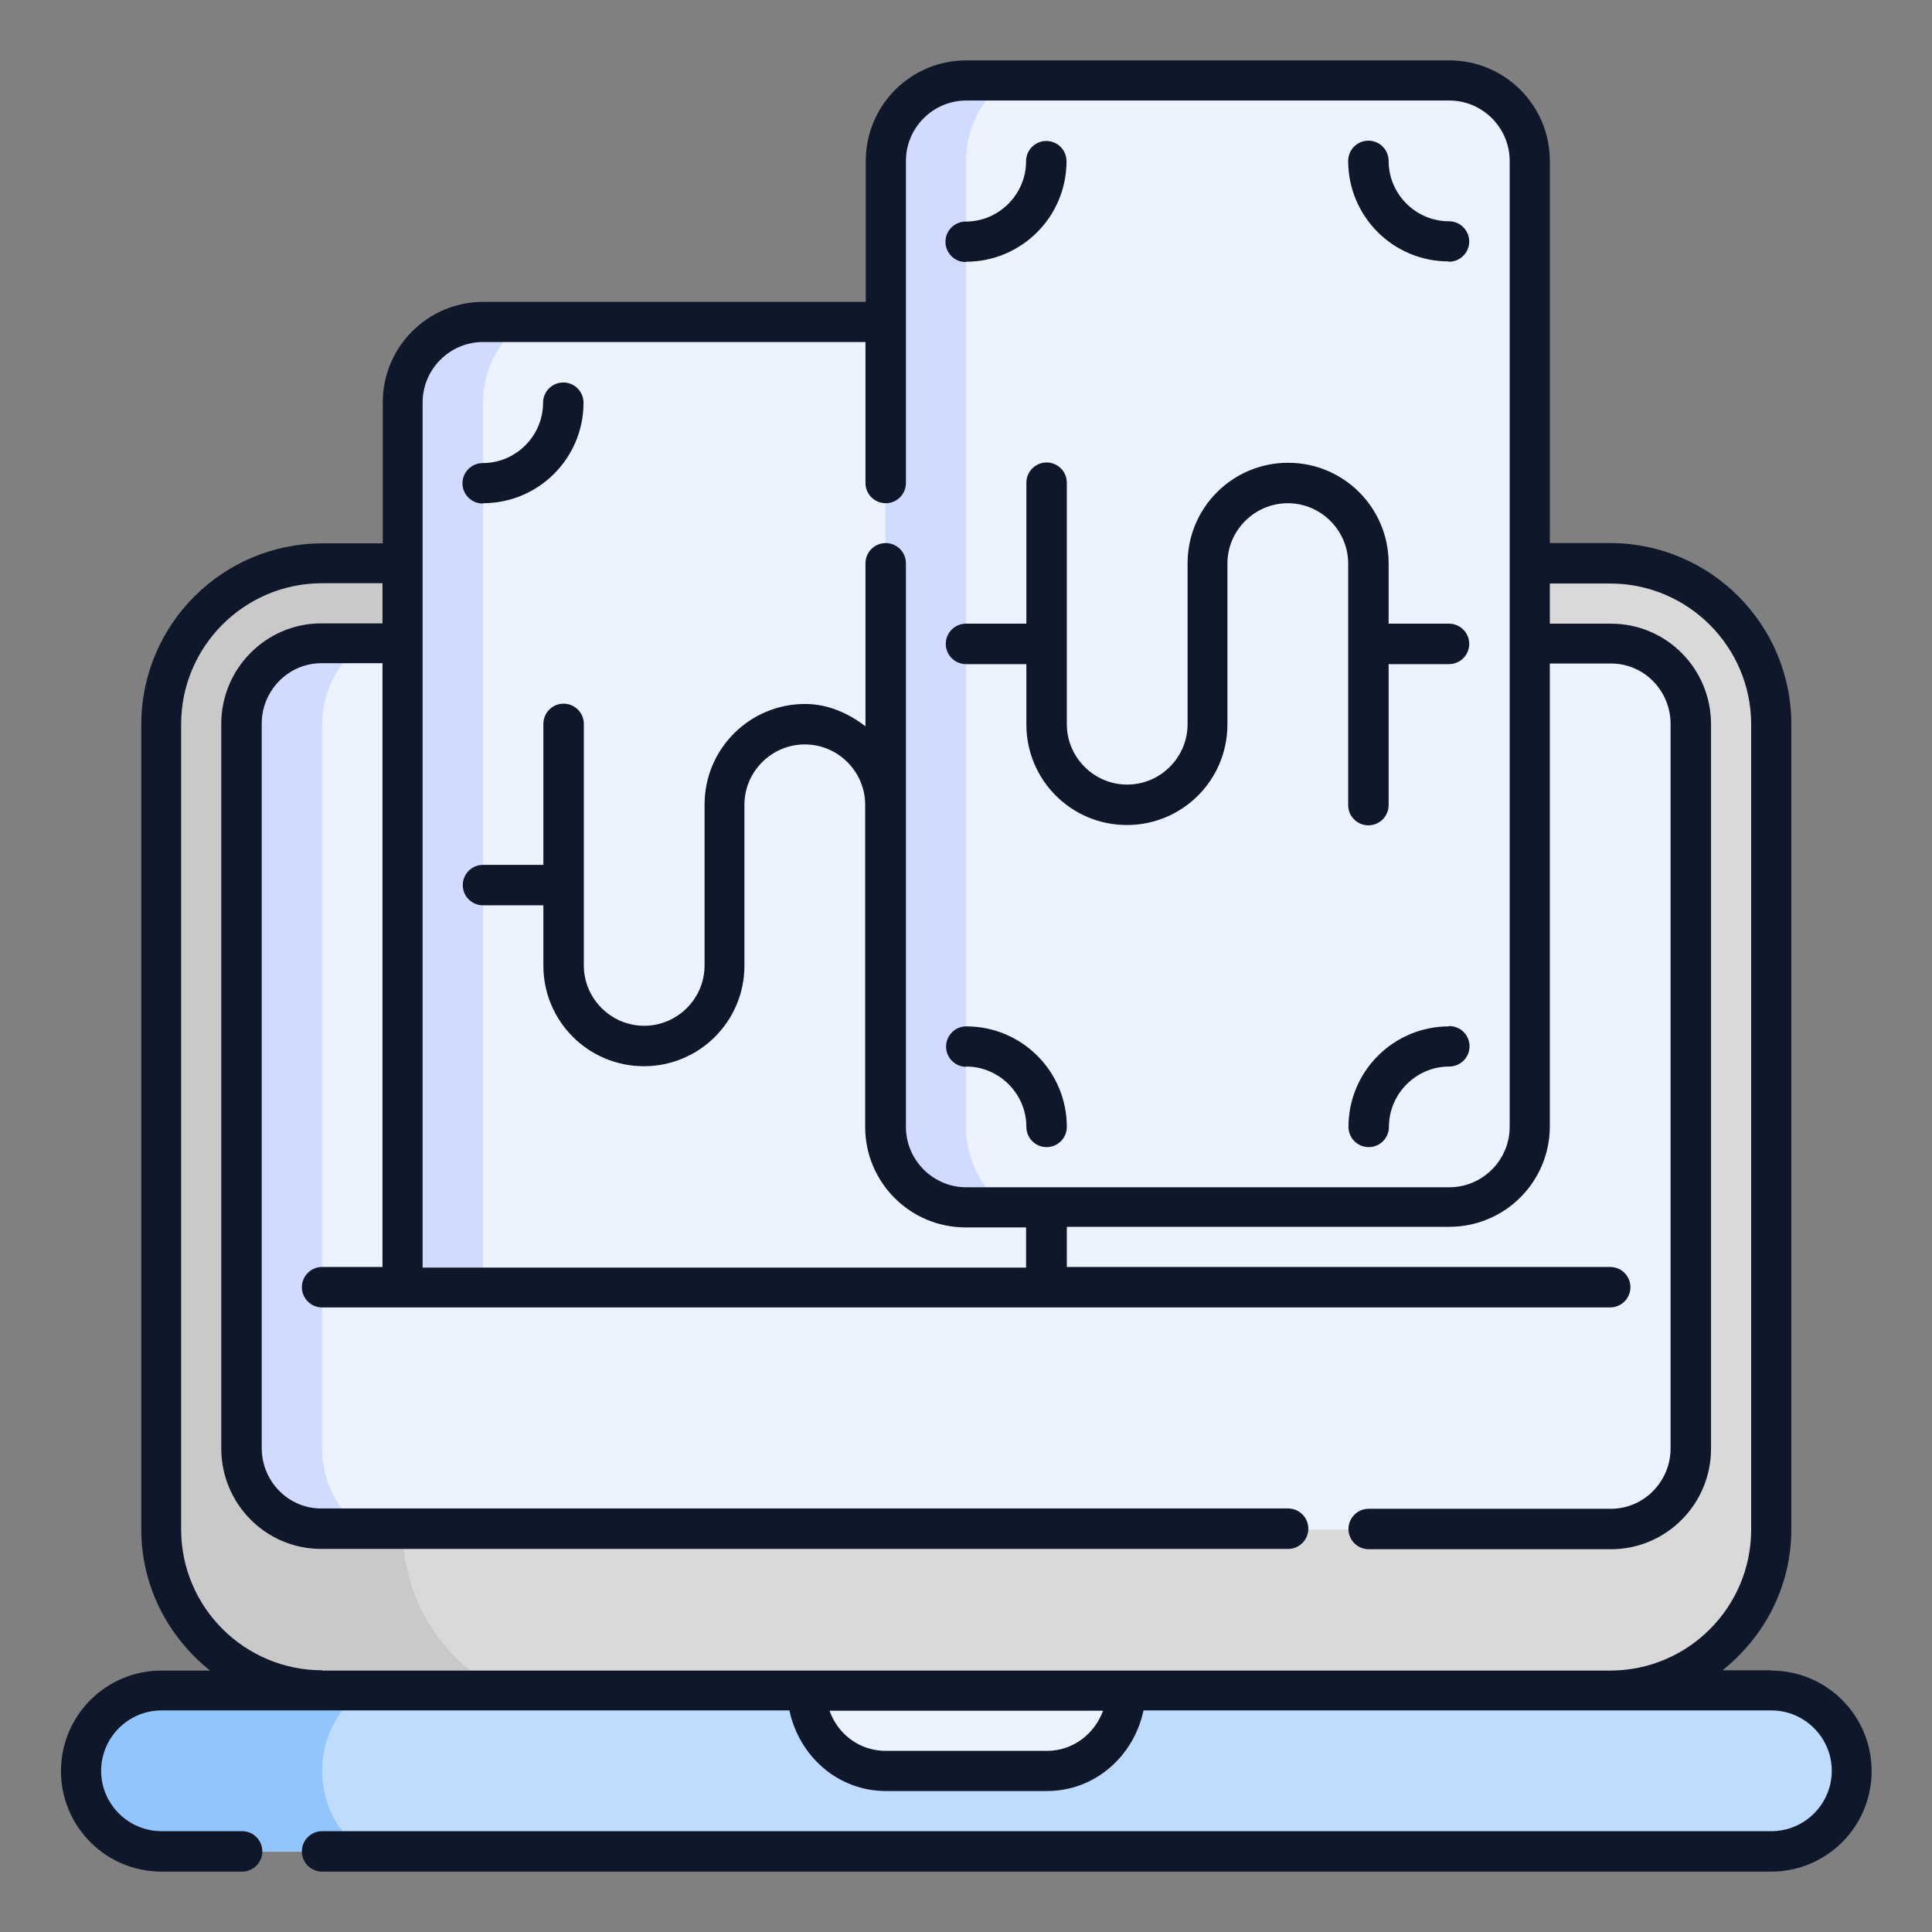 <?xml version="1.0" encoding="UTF-8"?>
<svg id="_26_Cash_Flow" data-name="26_Cash Flow" xmlns="http://www.w3.org/2000/svg" viewBox="0 0 64 64">
  <rect x="0" y="0" width="64" height="64" fill="#808080" stroke="none"/>
  <defs>
    <style>
      .cls-1 {
        fill: #edf2ff;
      }

      .cls-2 {
        fill: #bfdbfe;
      }

      .cls-3 {
        fill: #c9c9c9;
      }

      .cls-4 {
        fill: #d1dbff;
      }

      .cls-5 {
        fill: #d9d9d9;
      }

      .cls-6 {
        fill: #0f172a;
      }

      .cls-7 {
        fill: #93c5fd;
      }
    </style>
  </defs>
  <rect class="cls-5" x="5.33" y="18.67" width="53.33" height="37.33" rx="5.33" ry="5.33"/>
  <path class="cls-3" d="m16.59,56h-5.92c-2.93,0-5.33-2.4-5.33-5.33v-26.67c0-2.93,2.4-5.33,5.33-5.33h5.92c-1.95,1.01-3.25,3.01-3.25,5.33v26.67c0,2.32,1.31,4.32,3.25,5.33Z"/>
  <path class="cls-2" d="m61.33,58.67c0,1.47-1.2,2.67-2.67,2.67H5.33c-1.47,0-2.67-1.2-2.67-2.67s1.2-2.67,2.67-2.67h53.33c1.47,0,2.67,1.2,2.67,2.67Z"/>
  <path class="cls-7" d="m12.03,61.33h-6.69c-1.47,0-2.67-1.2-2.67-2.67s1.2-2.67,2.67-2.67h6.69c-.83.59-1.36,1.57-1.36,2.67s.53,2.08,1.36,2.67Z"/>
  <path class="cls-1" d="m29.33,58.67c-1.47,0-2.67-1.2-2.67-2.67h10.67c0,1.47-1.2,2.67-2.67,2.67h-5.33Z"/>
  <path class="cls-1" d="m56,24v24c0,1.47-1.17,2.67-2.64,2.67H10.64c-1.47,0-2.64-1.2-2.64-2.67v-24c0-1.47,1.17-2.67,2.64-2.67h42.72c1.47,0,2.64,1.2,2.64,2.67Z"/>
  <path class="cls-1" d="m34.67,13.33v29.33H13.33V13.33c0-1.47,1.2-2.67,2.67-2.67h16c1.47,0,2.67,1.2,2.67,2.67Z"/>
  <rect class="cls-1" x="29.33" y="2.67" width="21.33" height="37.33" rx="2.67" ry="2.67"/>
  <path class="cls-4" d="m12,50.67h-1.36c-1.47,0-2.64-1.2-2.64-2.67v-24c0-1.47,1.17-2.67,2.64-2.67h1.36c-.8.61-1.33,1.57-1.33,2.67v24c0,1.09.53,2.05,1.33,2.67Z"/>
  <path class="cls-4" d="m17.36,10.67c-.83.59-1.36,1.57-1.36,2.67v29.33h-2.67V13.33c0-1.47,1.2-2.67,2.67-2.67h1.36Z"/>
  <path class="cls-4" d="m33.36,40h-1.36c-1.47,0-2.67-1.2-2.67-2.67V5.33c0-1.47,1.2-2.67,2.67-2.67h1.36c-.83.59-1.36,1.57-1.36,2.67v32c0,1.09.53,2.08,1.36,2.67Z"/>
  <g>
    <path class="cls-6" d="m58.67,55.33h-1.61c1.38-1.1,2.28-2.77,2.28-4.67v-26.67c0-3.31-2.69-6-6-6h-2V5.33c0-1.84-1.49-3.33-3.33-3.33h-16c-1.84,0-3.33,1.49-3.33,3.33v4.67h-12.67c-1.84,0-3.33,1.49-3.33,3.33v4.67h-2c-3.31,0-6,2.69-6,6v26.67c0,1.89.9,3.57,2.28,4.67h-1.61c-1.84,0-3.33,1.49-3.33,3.33s1.49,3.33,3.33,3.33h2.67c.37,0,.67-.3.67-.67s-.3-.67-.67-.67h-2.67c-1.1,0-2-.9-2-2s.9-2,2-2h20.8c.32,1.51,1.6,2.67,3.2,2.67h5.33c1.6,0,2.88-1.16,3.2-2.67h20.8c1.1,0,2,.9,2,2s-.9,2-2,2H10.67c-.37,0-.67.3-.67.67s.3.67.67.67h48c1.84,0,3.33-1.49,3.33-3.33s-1.49-3.33-3.33-3.33ZM14,13.33c0-1.1.9-2,2-2h12.67v4.67c0,.37.3.67.67.67s.67-.3.67-.67V5.33c0-1.1.9-2,2-2h16c1.1,0,2,.9,2,2v32c0,1.1-.9,2-2,2h-16c-1.1,0-2-.9-2-2v-18.67c0-.37-.3-.67-.67-.67s-.67.3-.67.67v5.4c-.56-.43-1.24-.74-2-.74-1.84,0-3.33,1.49-3.33,3.33v5.33c0,1.1-.9,2-2,2s-2-.9-2-2v-8c0-.37-.3-.67-.67-.67s-.67.3-.67.67v4.67h-2c-.37,0-.67.3-.67.67s.3.67.67.67h2v2c0,1.84,1.49,3.33,3.33,3.33s3.33-1.49,3.33-3.33v-5.33c0-1.1.9-2,2-2s2,.9,2,2v10.67c0,1.84,1.49,3.33,3.33,3.33h2v1.33H14V13.33Zm20.67,44.67h-5.33c-.87,0-1.59-.56-1.86-1.33h9.06c-.28.77-1,1.33-1.86,1.33Zm-24-2.67c-2.57,0-4.67-2.09-4.67-4.67v-26.67c0-2.57,2.09-4.67,4.67-4.67h2v1.33h-2.03c-1.82,0-3.31,1.49-3.31,3.33v24c0,1.84,1.48,3.33,3.31,3.33h32.03c.37,0,.67-.3.67-.67s-.3-.67-.67-.67H10.64c-1.09,0-1.97-.9-1.97-2v-24c0-1.1.89-2,1.97-2h2.03v20h-2c-.37,0-.67.3-.67.67s.3.67.67.67h42.67c.37,0,.67-.3.67-.67s-.3-.67-.67-.67h-18v-1.33h12.67c1.84,0,3.33-1.49,3.33-3.33v-15.33h2.03c1.09,0,1.97.9,1.97,2v24c0,1.1-.89,2-1.97,2h-8.03c-.37,0-.67.3-.67.67s.3.67.67.67h8.03c1.82,0,3.31-1.49,3.31-3.33v-24c0-1.84-1.48-3.33-3.31-3.33h-2.03v-1.33h2c2.57,0,4.67,2.09,4.67,4.67v26.67c0,2.57-2.09,4.67-4.67,4.67H10.67Z"/>
    <path class="cls-6" d="m16,16.67c1.84,0,3.33-1.49,3.33-3.33,0-.37-.3-.67-.67-.67s-.67.3-.67.67c0,1.1-.9,2-2,2-.37,0-.67.3-.67.67s.3.67.67.67Z"/>
    <path class="cls-6" d="m48,8.67c.37,0,.67-.3.67-.67s-.3-.67-.67-.67c-1.1,0-2-.9-2-2,0-.37-.3-.67-.67-.67s-.67.3-.67.67c0,1.84,1.49,3.33,3.33,3.33Z"/>
    <path class="cls-6" d="m48,34c-1.84,0-3.33,1.49-3.33,3.33,0,.37.3.67.67.67s.67-.3.67-.67c0-1.1.9-2,2-2,.37,0,.67-.3.67-.67s-.3-.67-.67-.67Z"/>
    <path class="cls-6" d="m32,8.67c1.84,0,3.33-1.49,3.33-3.33,0-.37-.3-.67-.67-.67s-.67.3-.67.67c0,1.1-.9,2-2,2-.37,0-.67.3-.67.67s.3.67.67.67Z"/>
    <path class="cls-6" d="m32,35.33c1.1,0,2,.9,2,2,0,.37.3.67.67.67s.67-.3.67-.67c0-1.84-1.49-3.33-3.33-3.33-.37,0-.67.3-.67.67s.3.67.67.67Z"/>
    <path class="cls-6" d="m32,22h2v2c0,1.84,1.49,3.33,3.33,3.33s3.33-1.49,3.33-3.33v-5.33c0-1.1.9-2,2-2s2,.9,2,2v8c0,.37.3.67.67.67s.67-.3.67-.67v-4.67h2c.37,0,.67-.3.67-.67s-.3-.67-.67-.67h-2v-2c0-1.84-1.49-3.33-3.33-3.33s-3.33,1.49-3.33,3.33v5.33c0,1.1-.9,2-2,2s-2-.9-2-2v-8c0-.37-.3-.67-.67-.67s-.67.3-.67.67v4.67h-2c-.37,0-.67.3-.67.67s.3.67.67.67Z"/>
  </g>
</svg>